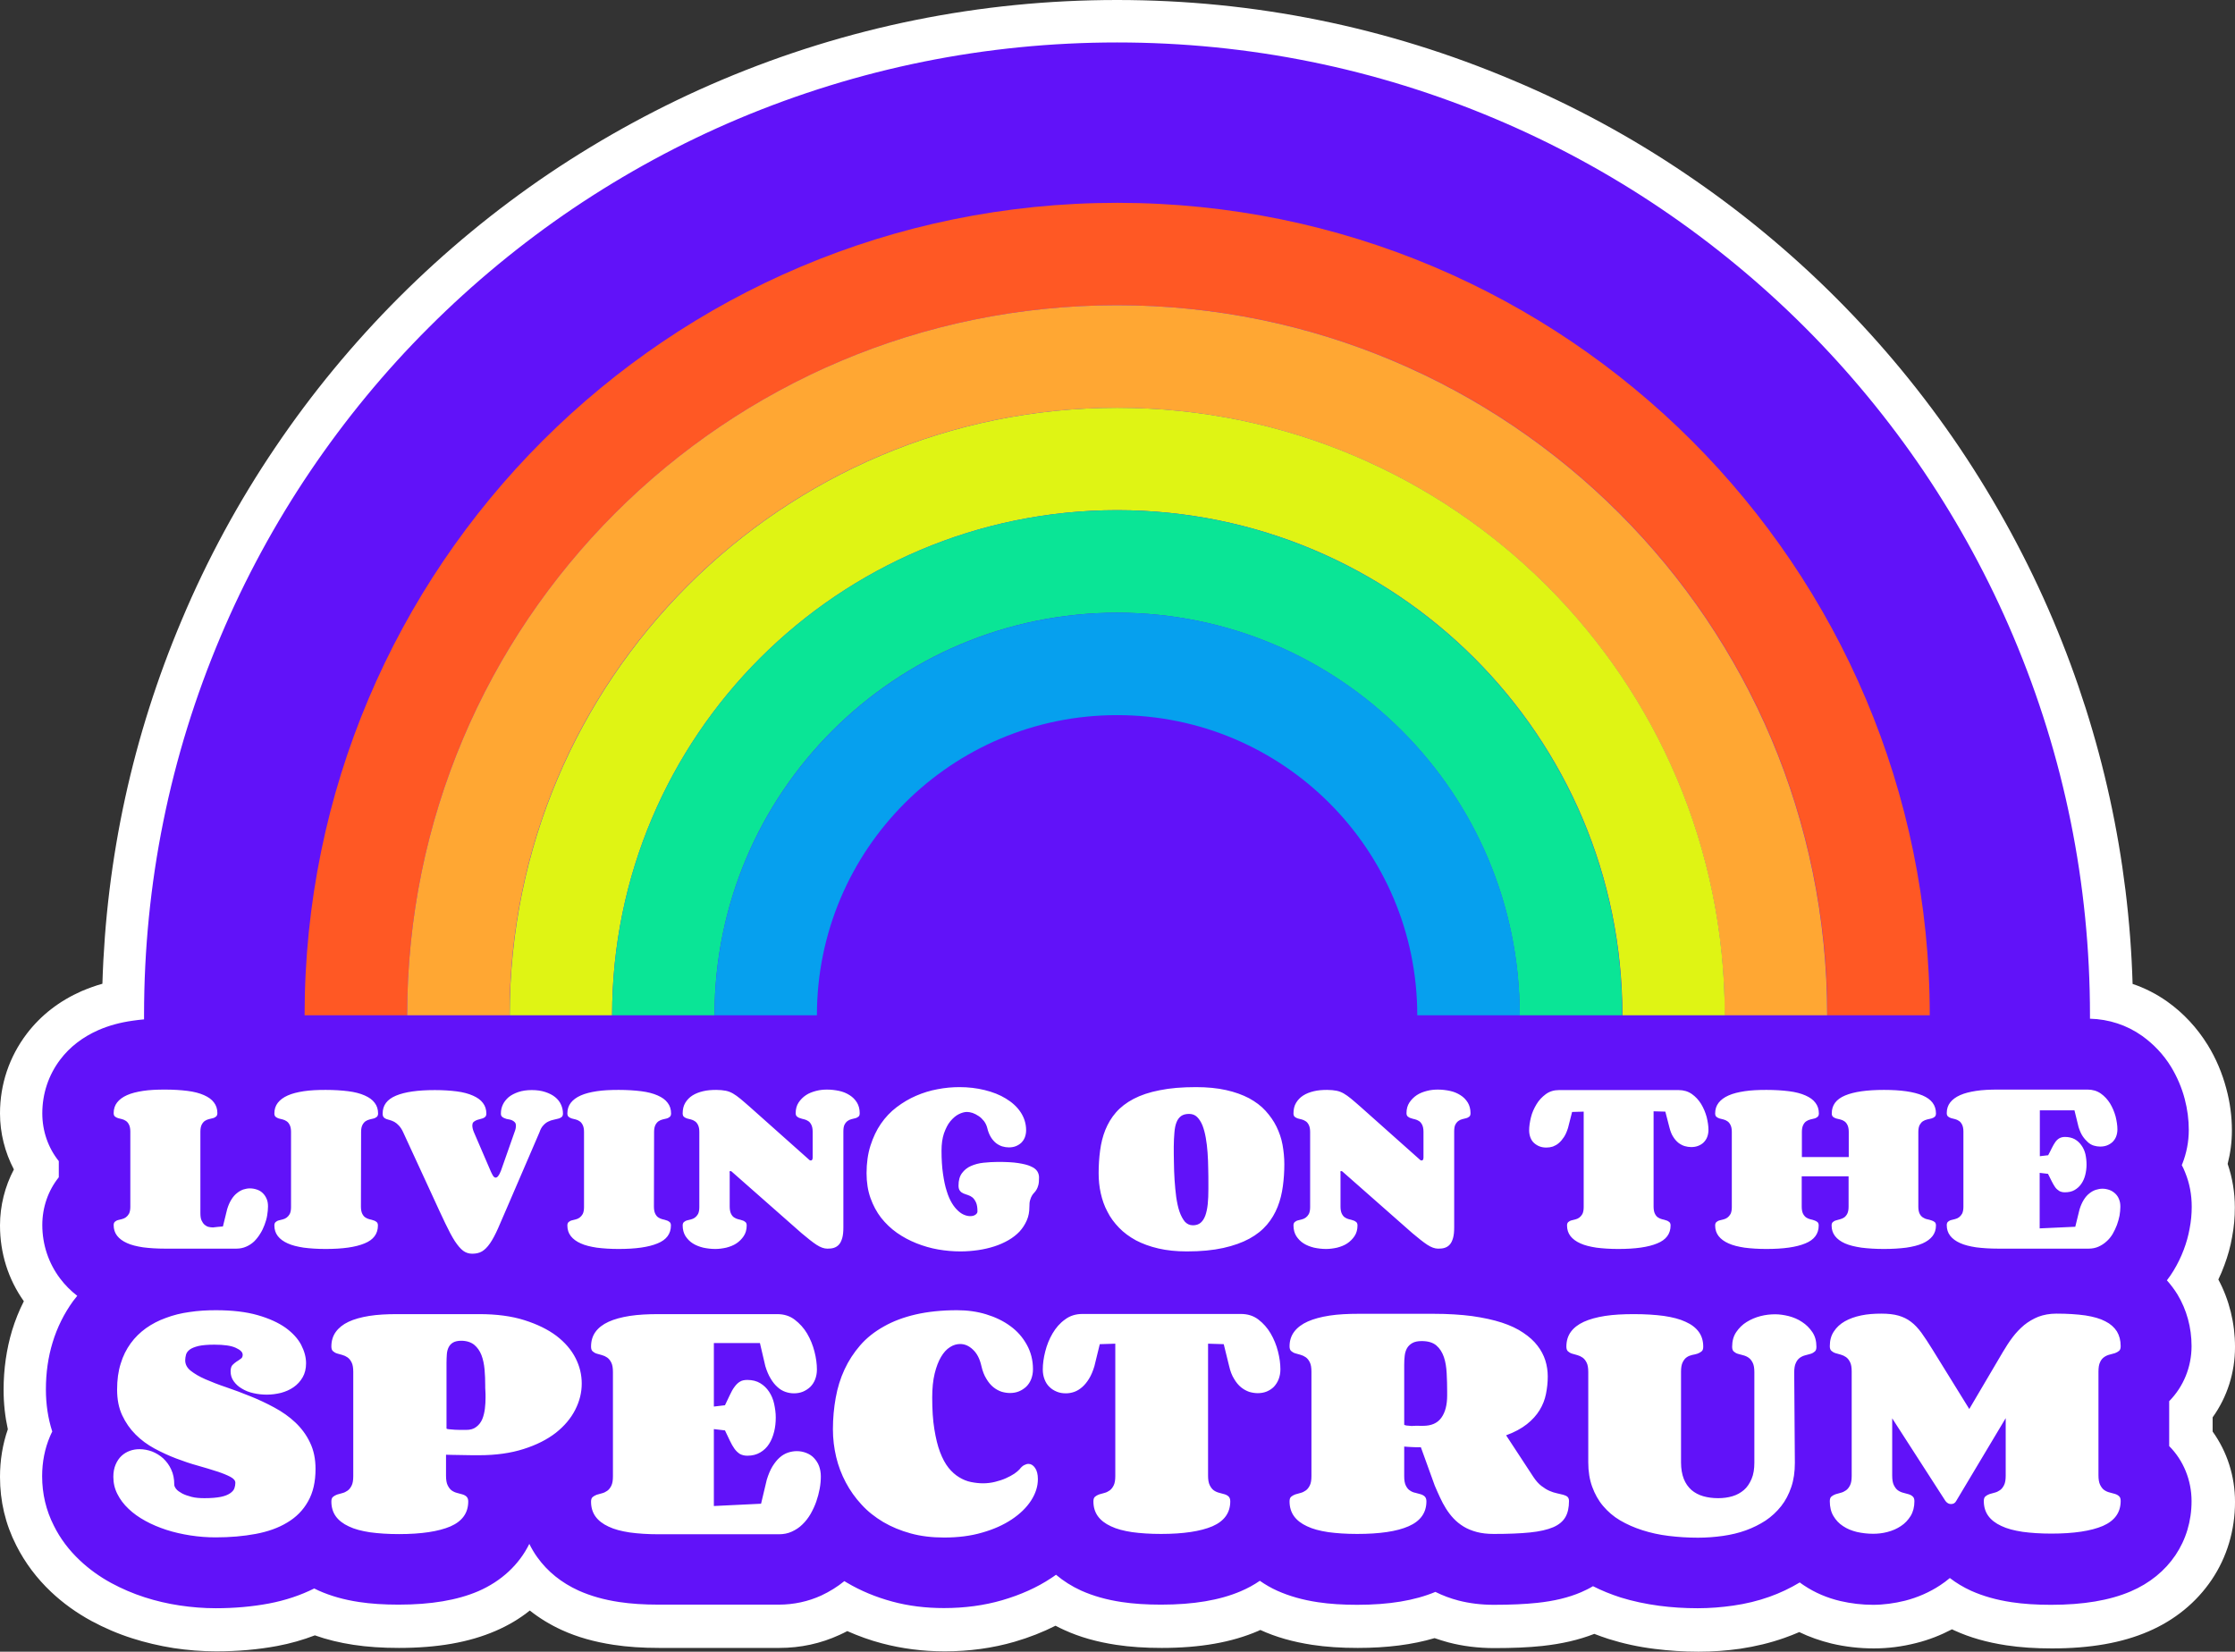 <?xml version="1.0" encoding="UTF-8"?>
<!DOCTYPE svg PUBLIC '-//W3C//DTD SVG 1.0//EN'
          'http://www.w3.org/TR/2001/REC-SVG-20010904/DTD/svg10.dtd'>
<svg height="1011.4" preserveAspectRatio="xMidYMid meet" version="1.0" viewBox="0.0 0.0 1368.5 1011.4" width="1368.5" xmlns="http://www.w3.org/2000/svg" xmlns:xlink="http://www.w3.org/1999/xlink" zoomAndPan="magnify"
><rect x="0.0" y="0.0" width="1368.5" height="1011.4" fill="#333333" stroke="none"/><g id="change1_1"
  ><path d="M1039.7,998.1c-8.6,0-17.1-0.5-25.2-1.6c-9.1-1.2-17.8-3.1-26-5.6c-4.3-1.4-8.6-3-12.7-4.8 c-0.8,0.4-1.7,0.8-2.5,1.1c-8.9,3.8-18.9,6.3-30.6,7.5c-7.9,0.8-17.1,1.2-28.1,1.2c-8.8,0-17.1-1-24.8-3c-3.9-1-7.7-2.3-11.4-3.8 c-13.2,4.6-28.9,6.8-47.5,6.8c-9.5,0-18-0.6-26-1.7c-10.5-1.6-19.8-4.2-28.3-8c-1.8-0.8-3.6-1.7-5.3-2.7c-2.1,1.1-4.3,2.2-6.5,3.2 c-14.6,6.3-32.2,9.3-53.9,9.3c-9.5,0-18-0.6-26-1.7c-10.6-1.6-19.8-4.2-28.3-8c-3.6-1.7-7.1-3.6-10.4-5.7 c-8.7,5.1-18.3,9.2-28.9,12.3c-12.2,3.5-25.4,5.3-39.3,5.3c-12.3,0-24.1-1.5-35-4.4c-8.9-2.4-17.3-5.6-25.1-9.7 c-3.1,1.9-6.2,3.7-9.5,5.2c-9.8,4.5-20.5,6.8-31.5,6.8h-73.6c-9.5,0-18-0.6-26-1.7c-10.6-1.6-19.8-4.2-28.3-8 c-9.7-4.4-18-10.4-24.8-17.7c-7.1,7.6-15.9,13.8-26.2,18.2c-14.6,6.3-32.2,9.3-53.9,9.3c-9.5,0-18-0.6-26-1.7 c-9.5-1.4-17.9-3.7-25.6-6.9c-7.9,3.4-16.4,6-25.3,7.7c-10.9,2.1-22.7,3.1-35,3.1c-8,0-16.1-0.6-24.1-1.8c-8.1-1.2-16-3.1-23.4-5.5 c-8-2.6-15.6-5.8-22.6-9.7c-8.2-4.5-15.6-9.8-22-15.8c-7.7-7.3-14-15.6-18.6-24.8c-5.7-11.3-8.6-23.4-8.6-36.1 c0-10,1.8-19.6,5.3-28.4c-2.1-7.9-3.1-16.3-3.1-24.9c0-11.5,1.6-22.5,4.7-32.5c2.5-8.2,6-16,10.4-23c-1.3-1.4-2.5-3-3.7-4.5 C17.7,779.3,13,765.3,13,750.4c0-12,3.6-23.7,10.1-33.4v-1.7c-6.6-9.8-10.1-21.5-10.1-33.4c0-15,4.7-29.1,13.7-40.8 c7.3-9.6,16.9-17,28.4-22c6.3-2.7,12.9-4.7,20.3-6.1c1.1-79,17.2-155.7,47.8-228.2c15.3-36.1,34.2-70.9,56.1-103.4 c21.8-32.2,46.7-62.5,74.3-90c27.5-27.5,57.8-52.5,90-74.3c32.5-22,67.3-40.9,103.4-56.1C522.2,29.1,601.9,13,684,13 c82.1,0,161.9,16.1,237,47.9c36.1,15.3,70.9,34.2,103.4,56.1c32.2,21.8,62.5,46.7,90,74.3c27.5,27.5,52.5,57.8,74.3,90 c22,32.5,40.9,67.3,56.1,103.4c30.6,72.2,46.6,148.7,47.8,227.5c9.5,1.9,18.5,5.8,26.5,11.4c8.6,6.1,15.7,13.7,21.2,22.7 c4.4,7.2,7.7,15,9.9,23.3c2,7.5,3,15,3,22.2c0,7.2-1.1,14.3-3.2,21c0,0.1,0.2,0.4,0.2,0.4c3.3,8.1,4.9,16.8,4.9,25.8 c0,5.1-0.5,10.5-1.5,15.8c-1,5.1-2.4,10.1-4.2,15c-1.7,4.7-3.9,9.3-6.4,13.7c0.6,0.8,1.1,1.7,1.6,2.5c6.9,11.3,10.5,24.6,10.5,38.4 c0,14.4-4.8,27.9-13.7,38.7v17.5c8.8,10.7,13.7,24.5,13.7,38.7c0,30-16.9,55.1-45.2,67.3c-14.6,6.3-32.2,9.3-53.9,9.3 c-9.5,0-18-0.6-26-1.7c-10.6-1.6-19.8-4.2-28.3-8c-2.5-1.1-4.9-2.4-7.3-3.8c-7.5,4.9-15.8,8.4-24.7,10.7c-7.5,1.9-15.2,2.9-22.7,2.9 c-7.8,0-15.5-0.9-23-2.7c-8-1.9-15.5-4.9-22.4-8.8c-4.4,2.3-9.1,4.2-13.8,5.9c-7.8,2.7-16.1,4.8-24.6,6 C1055.6,997.6,1047.6,998.1,1039.7,998.1z" fill="#6112F9"
  /></g
  ><g id="change2_1"
  ><path d="M1181.6,621.7c0-274.8-222.7-497.5-497.5-497.5S186.5,346.9,186.5,621.7 M249.3,621.7 c0-240.1,194.7-434.8,434.8-434.8s434.8,194.7,434.8,434.8" fill="#FF5824"
  /></g
  ><g id="change3_1"
  ><path d="M1118.8,621.7c0-240.1-194.7-434.8-434.8-434.8S249.3,381.6,249.3,621.7 M312,621.7 c0-205.5,166.6-372,372-372s372,166.6,372,372" fill="#FFA733"
  /></g
  ><g id="change4_1"
  ><path d="M1056.1,621.7c0-205.5-166.6-372-372-372s-372,166.6-372,372 M374.8,621.7c0-170.8,138.5-309.3,309.3-309.3 s309.3,138.5,309.3,309.3" fill="#DFF414"
  /></g
  ><g id="change5_1"
  ><path d="M993.3,621.7c0-170.8-138.5-309.3-309.3-309.3S374.8,450.9,374.8,621.7 M437.5,621.7 c0-136.2,110.4-246.5,246.5-246.5s246.5,110.4,246.5,246.5" fill="#0AE596"
  /></g
  ><g id="change6_1"
  ><path d="M930.6,621.7c0-136.2-110.4-246.5-246.5-246.5S437.5,485.5,437.5,621.7 M500.2,621.7 c0-101.5,82.3-183.8,183.8-183.8s183.8,82.3,183.8,183.8" fill="#06A0EE"
  /></g
  ><g id="change7_1"
  ><path d="M684,26c80.4,0,158.4,15.8,231.9,46.9c35.3,14.9,69.4,33.4,101.2,54.9c31.5,21.3,61.2,45.8,88.1,72.7 c26.9,26.9,51.4,56.6,72.7,88.1c21.5,31.9,40,65.9,54.9,101.2c31.1,73.5,46.9,151.5,46.9,231.9v2.1c11.6,0.3,22.6,3.9,31.9,10.5 c7.1,5.1,13.1,11.4,17.7,18.9c3.7,6.1,6.6,12.8,8.4,19.7c1.7,6.4,2.5,12.8,2.5,19c0,7.3-1.4,14.3-4,20.9c-0.1,0.2-0.2,0.4-0.3,0.6 c0.8,1.5,1.5,3,2.1,4.6l0,0l0,0c2.7,6.6,4,13.6,4,21c0,4.3-0.4,8.8-1.3,13.4c-0.8,4.4-2,8.7-3.6,12.9c-1.7,4.5-3.8,8.8-6.3,12.9 c-1.2,2-2.6,4-4,5.8c2.4,2.7,4.6,5.6,6.5,8.7c5.6,9.3,8.6,20.2,8.6,31.6c0,12.8-5,24.9-13.7,33.7v27.5c8.7,8.7,13.7,20.9,13.7,33.7 c0,24.6-13.9,45.3-37.3,55.3c-12.9,5.5-28.9,8.2-48.8,8.2c-8.9,0-16.8-0.5-24.1-1.6c-9.3-1.4-17.4-3.7-24.8-7 c-4.8-2.2-9.1-4.8-13-7.8c-1.9,1.6-3.9,3.1-5.9,4.4c-6.5,4.3-13.8,7.5-21.6,9.5c-6.5,1.6-13.1,2.5-19.5,2.5c-6.8,0-13.5-0.8-20-2.3 c-8.1-1.9-15.6-5.1-22.2-9.5c-0.9-0.6-1.8-1.2-2.7-1.9c-5.8,3.5-12.1,6.5-18.6,8.8c-7,2.5-14.5,4.3-22.2,5.4c-7,1-14.3,1.6-21.7,1.6 c-8.1,0-16-0.5-23.5-1.5c-8.3-1.1-16.3-2.8-23.7-5.1c-5.9-1.9-11.6-4.2-16.9-6.9c-2.3,1.4-4.8,2.6-7.3,3.7 c-7.7,3.3-16.5,5.4-26.8,6.5c-7.5,0.8-16.2,1.2-26.7,1.2c-7.7,0-14.9-0.9-21.5-2.6c-5-1.3-9.8-3.1-14.2-5.3 c-12.7,5.3-28.4,7.9-47.9,7.9c-8.9,0-16.8-0.5-24.1-1.6c-9.3-1.4-17.4-3.7-24.8-7c-3.8-1.7-7.4-3.8-10.7-6.1 c-3.6,2.5-7.5,4.6-11.7,6.4c-12.9,5.5-28.9,8.2-48.8,8.2c-8.9,0-16.8-0.5-24.1-1.6c-9.3-1.4-17.4-3.7-24.8-7 c-5.7-2.6-10.9-5.9-15.4-9.7c-0.9,0.7-1.9,1.3-2.9,2c-8.7,5.8-18.8,10.3-30.1,13.6c-11,3.2-23,4.8-35.6,4.8c-11.2,0-21.8-1.3-31.7-4 c-10-2.7-19.4-6.6-27.8-11.6c-0.5-0.3-1-0.6-1.5-0.9c-4.3,3.5-9,6.4-14.1,8.8c-8.1,3.7-16.9,5.6-26.1,5.6h-73.6 c-8.9,0-16.8-0.5-24.1-1.6c-9.3-1.4-17.4-3.7-24.8-7c-10.5-4.8-19-11.6-25.3-20.4c-1.9-2.6-3.5-5.4-4.9-8.2 c-6.2,12.6-17,22.8-31.3,29c-12.9,5.5-28.9,8.2-48.8,8.2c-8.9,0-16.8-0.5-24.1-1.6c-9.3-1.4-17.4-3.7-24.8-7 c-0.9-0.4-1.8-0.9-2.7-1.3c-8.4,4.2-17.7,7.3-27.7,9.2c-10.1,1.9-21.1,2.9-32.6,2.9c-7.4,0-14.8-0.6-22.1-1.7 c-7.4-1.1-14.6-2.8-21.4-5c-7.2-2.3-14.1-5.3-20.4-8.7c-7.2-3.9-13.7-8.6-19.3-13.9c-6.6-6.2-12-13.3-15.9-21.2 c-4.8-9.4-7.2-19.6-7.2-30.3c0-8.7,1.6-16.9,4.8-24.4c0.4-1,0.9-2,1.4-3c-2.6-8-3.9-16.7-3.9-25.8c0-10.2,1.4-19.9,4.1-28.7 c2.8-9.3,7.1-17.8,12.5-25.3c0.8-1.1,1.7-2.2,2.6-3.3c-4-3.1-7.5-6.6-10.5-10.6c-7.1-9.4-10.9-20.8-10.9-32.8 c0-10.8,3.6-21.1,10.1-29.2V711c-6.5-8.1-10.1-18.4-10.1-29.2c0-12.1,3.8-23.5,11-33c5.9-7.8,13.8-13.8,23.3-18 c6.4-2.8,13.3-4.7,21.2-5.8c2.2-0.3,4.5-0.6,6.8-0.8v-2.6c0-80.4,15.8-158.4,46.9-231.9c14.9-35.3,33.4-69.4,54.9-101.2 c21.3-31.5,45.7-61.2,72.7-88.1c26.9-26.9,56.6-51.4,88.1-72.7c31.9-21.5,65.9-40,101.2-54.9C525.6,41.8,603.7,26,684,26 M684,0 c-83.9,0-165.3,16.5-242,48.9c-36.9,15.6-72.4,34.9-105.7,57.3c-32.9,22.2-63.8,47.7-91.9,75.8c-28.1,28.1-53.6,59-75.8,91.9 c-22.5,33.2-41.8,68.8-57.3,105.7c-30,70.9-46.3,145.7-48.6,222.8c-4.4,1.2-8.6,2.8-12.7,4.5c-13.6,6-24.9,14.7-33.6,26.1 C5.7,647.1,0,663.9,0,681.8c0,12,3,23.8,8.5,34.3C3,726.5,0,738.4,0,750.4c0,16.9,5,32.9,14.6,46.4c-2.9,5.7-5.3,11.7-7.2,17.9 C4,826,2.2,838.3,2.2,851.1c0,8.3,0.9,16.4,2.6,24.1c-3.2,9.2-4.8,19-4.8,29.2c0,14.8,3.3,28.9,10,42c5.3,10.5,12.5,20.1,21.3,28.4 c7.2,6.8,15.5,12.8,24.7,17.8c7.8,4.2,16.1,7.8,24.9,10.6c8.1,2.6,16.6,4.6,25.4,6c8.6,1.3,17.4,2,26.1,2c13.1,0,25.7-1.1,37.4-3.3 c8-1.5,15.7-3.7,23-6.5c7.3,2.6,15.1,4.5,23.6,5.8c8.6,1.3,17.7,1.9,27.9,1.9c23.5,0,42.9-3.4,59.1-10.4c7.7-3.3,14.8-7.5,21-12.5 c5.8,4.6,12.3,8.6,19.5,11.9c9.6,4.4,20,7.3,31.8,9.1c8.6,1.3,17.7,1.9,27.9,1.9h73.6c13,0,25.4-2.7,36.9-8c1.6-0.7,3.1-1.5,4.7-2.3 c6.8,3,13.9,5.6,21.2,7.5c12.1,3.2,25,4.9,38.4,4.9c15.1,0,29.5-2,42.9-5.9c8.9-2.6,17.3-5.9,25-9.8c1.7,0.9,3.5,1.8,5.3,2.6 c9.6,4.4,20,7.3,31.8,9.1c8.6,1.3,17.7,1.9,27.9,1.9c23.5,0,42.9-3.4,59.1-10.4c0.4-0.2,0.9-0.4,1.3-0.6c9.6,4.4,20,7.3,31.7,9.1 c8.6,1.3,17.7,1.9,27.9,1.9c18,0,33.6-2,47.1-6c2.8,1,5.6,1.8,8.4,2.6c8.7,2.3,18.2,3.5,28.1,3.5c11.4,0,21-0.4,29.4-1.3 c12-1.3,22.4-3.7,31.9-7.4c2.8,1.1,5.7,2.1,8.7,3.1c8.9,2.8,18.4,4.9,28.3,6.1c8.7,1.1,17.7,1.7,26.8,1.7c8.6,0,17.2-0.6,25.5-1.8 c9.4-1.4,18.5-3.6,27-6.6c3.1-1.1,6.2-2.3,9.2-3.6c6.2,3,12.8,5.3,19.7,7c8.4,2,17.2,3,26,3c8.6,0,17.3-1.1,25.9-3.3 c7.7-1.9,15-4.8,21.9-8.4c0.5,0.2,1,0.5,1.5,0.7c9.6,4.4,20,7.3,31.8,9.1c8.6,1.3,17.7,1.9,27.9,1.9c23.5,0,42.9-3.4,59.1-10.4 c16.1-6.9,29.4-17.8,38.7-31.6c9.4-13.9,14.3-30.4,14.3-47.7c0-15.8-4.8-30.7-13.7-43.1v-8.7c8.9-12.4,13.7-27.3,13.7-43.1 c0-14.6-3.5-28.8-10.2-41.3c1.4-2.9,2.6-5.8,3.7-8.8c2.1-5.6,3.7-11.3,4.7-17.1c1.2-6.2,1.7-12.3,1.7-18.2c0-9.2-1.5-18.2-4.4-26.7 c1.7-6.6,2.6-13.5,2.6-20.5c0-8.4-1.1-17-3.4-25.5c-2.5-9.5-6.3-18.5-11.4-26.8c-6.5-10.5-14.8-19.5-24.8-26.6 c-6.5-4.6-13.7-8.3-21.2-10.8c-2.3-77-18.7-151.8-48.6-222.6c-15.6-36.9-34.9-72.4-57.3-105.7c-22.2-32.9-47.7-63.8-75.8-91.9 c-28.1-28.1-59-53.6-91.9-75.8c-33.2-22.5-68.8-41.8-105.7-57.3C849.3,16.5,767.9,0,684,0L684,0z M122.7,742.8 c0,1.9,0.2,3.4,0.7,4.5c0.5,1.1,1.1,2,1.9,2.7c0.7,0.6,1.6,1.1,2.5,1.3c0.9,0.2,1.7,0.3,2.5,0.3c0.1,0,0.2,0,0.3,0 c0.1,0,0.4,0,0.8-0.1c0.4,0,1-0.1,1.8-0.2c0.8-0.1,1.9-0.2,3.3-0.3l2.6-10.6c0.7-2.3,1.6-4.3,2.6-5.9c1-1.6,2.1-2.9,3.4-3.9 c1.2-1,2.5-1.7,3.8-2.2c1.3-0.4,2.7-0.7,4.1-0.7c1.6,0,3.1,0.3,4.5,0.8c1.4,0.5,2.5,1.2,3.5,2.2c1,1,1.7,2.1,2.3,3.5 c0.6,1.4,0.8,2.9,0.8,4.6c0,1.7-0.2,3.5-0.5,5.4c-0.3,2-0.9,3.9-1.6,5.8c-0.7,1.9-1.6,3.8-2.7,5.5c-1.1,1.8-2.3,3.3-3.7,4.7 c-1.4,1.3-3,2.4-4.9,3.2c-1.8,0.8-3.8,1.2-6,1.2H101c-5,0-9.5-0.3-13.4-0.8c-3.9-0.6-7.2-1.4-9.8-2.6c-2.7-1.2-4.7-2.7-6.1-4.5 c-1.4-1.8-2.1-4-2.1-6.5c0-1,0.3-1.7,0.8-2.1c0.5-0.4,1.1-0.8,1.9-1c0.7-0.2,1.6-0.4,2.4-0.6c0.9-0.2,1.7-0.6,2.4-1.1 c0.7-0.5,1.4-1.3,1.9-2.2c0.5-1,0.8-2.4,0.8-4.2v-46.1c0-1.8-0.3-3.2-0.8-4.2c-0.5-1-1.1-1.8-1.9-2.3c-0.7-0.5-1.6-0.9-2.4-1.1 c-0.9-0.2-1.7-0.4-2.4-0.6c-0.7-0.2-1.4-0.6-1.9-1c-0.5-0.4-0.8-1.1-0.8-2.1c0-2.5,0.7-4.7,2.1-6.5c1.4-1.8,3.4-3.3,6.1-4.5 c2.7-1.2,5.9-2,9.8-2.6c3.9-0.6,8.4-0.8,13.4-0.8c5.2,0,9.8,0.3,13.8,0.8c4,0.5,7.4,1.4,10.1,2.6c2.7,1.2,4.7,2.6,6.1,4.5 c1.4,1.8,2.1,4,2.1,6.5c0,1-0.3,1.7-0.8,2.1c-0.5,0.4-1.1,0.8-1.9,1c-0.7,0.2-1.6,0.4-2.5,0.6c-0.9,0.2-1.7,0.6-2.5,1.1 c-0.7,0.5-1.4,1.3-1.9,2.3c-0.5,1-0.8,2.4-0.8,4.2L122.7,742.8z M221,738.9c0,1.8,0.3,3.3,0.8,4.3c0.5,1,1.1,1.8,1.9,2.3 c0.8,0.5,1.6,0.9,2.5,1.1c0.9,0.2,1.7,0.4,2.5,0.7c0.8,0.2,1.4,0.6,1.9,1c0.5,0.4,0.8,1.1,0.8,2.1c0,5.1-2.7,8.8-8.2,11 c-5.5,2.3-13.4,3.4-23.8,3.4c-5,0-9.5-0.3-13.4-0.8c-3.9-0.6-7.2-1.4-9.8-2.6c-2.7-1.2-4.7-2.7-6.1-4.5c-1.4-1.8-2.1-4-2.1-6.5 c0-1,0.3-1.7,0.8-2.1c0.5-0.4,1.1-0.8,1.9-1c0.7-0.2,1.6-0.4,2.4-0.6c0.9-0.2,1.7-0.6,2.4-1.1c0.7-0.5,1.4-1.3,1.9-2.2 c0.5-1,0.8-2.4,0.8-4.2v-46.1c0-1.8-0.3-3.2-0.8-4.2c-0.5-1-1.1-1.8-1.9-2.3c-0.7-0.5-1.6-0.9-2.4-1.1c-0.9-0.2-1.7-0.4-2.4-0.6 c-0.7-0.2-1.4-0.6-1.9-1c-0.5-0.4-0.8-1.1-0.8-2.1c0-2.5,0.7-4.7,2.1-6.5c1.4-1.8,3.4-3.3,6.1-4.5c2.7-1.2,5.9-2,9.8-2.6 c3.9-0.6,8.4-0.8,13.4-0.8c5.2,0,9.8,0.3,13.8,0.8c4,0.5,7.4,1.4,10.1,2.6c2.7,1.2,4.7,2.6,6.1,4.5c1.4,1.8,2.1,4,2.1,6.5 c0,1-0.3,1.7-0.8,2.1c-0.5,0.4-1.1,0.8-1.9,1c-0.7,0.2-1.6,0.4-2.5,0.6c-0.9,0.2-1.7,0.6-2.5,1.1c-0.7,0.5-1.4,1.3-1.9,2.3 c-0.5,1-0.8,2.4-0.8,4.2L221,738.9z M315.1,693.1c0.6-1.5,0.8-2.7,0.8-3.7c0-1-0.2-1.7-0.7-2.2c-0.5-0.5-1-0.9-1.7-1.2 c-0.7-0.3-1.4-0.5-2.2-0.6c-0.8-0.1-1.6-0.3-2.2-0.6c-0.7-0.2-1.3-0.6-1.7-1c-0.5-0.4-0.7-1.1-0.7-1.9c0-2,0.4-3.8,1.2-5.5 c0.8-1.7,2-3.2,3.6-4.6c1.6-1.3,3.6-2.3,5.9-3.1c2.4-0.8,5.1-1.2,8.2-1.2c3.1,0,5.9,0.4,8.3,1.2c2.4,0.8,4.4,1.8,6,3.1 c1.6,1.3,2.8,2.8,3.6,4.6c0.8,1.7,1.2,3.6,1.2,5.5c0,1-0.3,1.7-0.8,2.1c-0.5,0.4-1.2,0.8-2.1,1c-0.9,0.2-1.9,0.5-2.9,0.7 c-1.1,0.2-2.2,0.6-3.2,1.1c-1.1,0.5-2.1,1.3-3,2.3c-1,1-1.8,2.5-2.4,4.3L311,738.2c-2.4,5.6-4.4,10.3-6.1,14.1 c-1.7,3.8-3.3,6.8-4.9,9.1c-1.6,2.3-3.2,3.9-4.9,4.9c-1.7,1-3.7,1.4-6,1.4c-2,0-3.9-0.6-5.5-1.8c-1.6-1.2-3.3-3.2-5.1-5.9 c-1.8-2.8-3.7-6.4-5.9-11c-2.2-4.6-4.8-10.2-7.9-17l-17.8-38.6c-0.8-1.8-1.7-3.1-2.6-4.1c-0.9-1-1.9-1.8-2.8-2.3 c-1-0.5-1.9-0.9-2.7-1.1c-0.9-0.2-1.6-0.5-2.3-0.7c-0.7-0.3-1.2-0.6-1.6-1.1c-0.4-0.5-0.6-1.2-0.6-2.2c0-5.1,2.7-8.7,8.2-11 c5.5-2.3,13.4-3.4,23.8-3.4c5,0,9.5,0.3,13.4,0.8c3.9,0.5,7.2,1.4,9.9,2.6c2.7,1.2,4.7,2.6,6.1,4.5c1.4,1.8,2.1,4,2.1,6.5 c0,0.8-0.2,1.4-0.6,1.9c-0.4,0.4-1,0.8-1.6,1c-0.6,0.2-1.3,0.4-2.1,0.6c-0.8,0.2-1.5,0.4-2.1,0.7c-0.6,0.3-1.2,0.7-1.6,1.1 c-0.4,0.5-0.6,1.2-0.6,2c0,0.5,0.1,1,0.2,1.7c0.1,0.6,0.4,1.4,0.7,2.2l10.5,24.4c0.4,0.9,0.9,1.8,1.3,2.5c0.5,0.7,1,1.1,1.6,1.1 c0.5,0,1-0.3,1.5-0.9c0.5-0.6,1.1-1.7,1.7-3.2L315.1,693.1z M400.4,738.9c0,1.8,0.3,3.3,0.8,4.3c0.5,1,1.1,1.8,1.9,2.3 c0.8,0.5,1.6,0.9,2.5,1.1c0.9,0.2,1.7,0.4,2.5,0.7c0.8,0.2,1.4,0.6,1.9,1c0.5,0.4,0.8,1.1,0.8,2.1c0,5.1-2.7,8.8-8.2,11 c-5.5,2.3-13.4,3.4-23.8,3.4c-5,0-9.5-0.3-13.4-0.8c-3.9-0.6-7.2-1.4-9.8-2.6c-2.7-1.2-4.7-2.7-6.1-4.5c-1.4-1.8-2.1-4-2.1-6.5 c0-1,0.3-1.7,0.8-2.1c0.5-0.4,1.1-0.8,1.9-1c0.7-0.2,1.6-0.4,2.4-0.6c0.9-0.2,1.7-0.6,2.4-1.1c0.7-0.5,1.4-1.3,1.9-2.2 c0.5-1,0.8-2.4,0.8-4.2v-46.1c0-1.8-0.3-3.2-0.8-4.2c-0.5-1-1.1-1.8-1.9-2.3c-0.7-0.5-1.6-0.9-2.4-1.1c-0.9-0.2-1.7-0.4-2.4-0.6 c-0.7-0.2-1.4-0.6-1.9-1c-0.5-0.4-0.8-1.1-0.8-2.1c0-2.5,0.7-4.7,2.1-6.5c1.4-1.8,3.4-3.3,6.1-4.5c2.7-1.2,5.9-2,9.8-2.6 c3.9-0.6,8.4-0.8,13.4-0.8c5.2,0,9.8,0.3,13.8,0.8c4,0.5,7.4,1.4,10.1,2.6c2.7,1.2,4.7,2.6,6.1,4.5c1.4,1.8,2.1,4,2.1,6.5 c0,1-0.3,1.7-0.8,2.1c-0.5,0.4-1.1,0.8-1.9,1c-0.7,0.2-1.6,0.4-2.5,0.6c-0.9,0.2-1.7,0.6-2.5,1.1c-0.7,0.5-1.4,1.3-1.9,2.3 c-0.5,1-0.8,2.4-0.8,4.2L400.4,738.9z M448,717.4c-0.3-0.2-0.5-0.3-0.7-0.3c-0.4,0-0.6,0.2-0.6,0.6c0,0.1,0,0.2,0.1,0.3v20.9 c0,1.8,0.3,3.3,0.8,4.3c0.5,1,1.1,1.8,1.9,2.3c0.8,0.5,1.6,0.9,2.5,1.1c0.9,0.2,1.7,0.4,2.5,0.7c0.8,0.2,1.4,0.6,1.9,1 c0.5,0.4,0.8,1.1,0.8,2.1c0,2.5-0.6,4.7-1.8,6.5c-1.2,1.8-2.7,3.3-4.5,4.5c-1.8,1.2-3.9,2-6.2,2.6c-2.3,0.5-4.5,0.8-6.7,0.8 c-2.6,0-5-0.3-7.4-0.8c-2.4-0.6-4.5-1.4-6.4-2.6c-1.9-1.2-3.3-2.7-4.5-4.5c-1.1-1.8-1.7-4-1.7-6.5c0-1,0.3-1.7,0.8-2.1 c0.5-0.4,1.1-0.8,1.9-1c0.7-0.2,1.6-0.4,2.4-0.6c0.9-0.2,1.7-0.6,2.4-1.1c0.7-0.5,1.4-1.3,1.9-2.2c0.5-1,0.8-2.4,0.8-4.2v-46.1 c0-1.8-0.3-3.2-0.8-4.2c-0.5-1-1.1-1.8-1.9-2.3c-0.7-0.5-1.6-0.9-2.4-1.1c-0.9-0.2-1.7-0.4-2.4-0.6c-0.7-0.2-1.4-0.6-1.9-1 c-0.5-0.4-0.8-1.1-0.8-2.1c0-2.5,0.5-4.7,1.6-6.5c1.1-1.8,2.5-3.3,4.4-4.5c1.9-1.2,4-2,6.5-2.6c2.5-0.6,5.2-0.8,8.1-0.8 c2.2,0,4.1,0.2,5.7,0.5c1.6,0.3,3.1,0.9,4.5,1.7c1.4,0.8,2.9,1.9,4.5,3.2c1.6,1.3,3.5,3,5.7,4.9l36.6,32.6c0.1,0.1,0.2,0.2,0.4,0.2 c0.1,0.1,0.3,0.1,0.5,0.1c0.3,0,0.5-0.1,0.7-0.3c0.2-0.2,0.4-0.7,0.4-1.4v-15.8c0-1.9-0.3-3.3-0.8-4.3c-0.5-1-1.1-1.8-1.9-2.3 s-1.6-0.9-2.5-1.1c-0.9-0.2-1.7-0.4-2.5-0.7c-0.8-0.2-1.4-0.6-1.9-1c-0.5-0.4-0.8-1.1-0.8-2.1c0-2.5,0.6-4.7,1.8-6.5 c1.2-1.8,2.7-3.3,4.5-4.5c1.8-1.2,3.9-2,6.2-2.6c2.3-0.6,4.5-0.8,6.7-0.8c2.6,0,5,0.3,7.4,0.8c2.4,0.5,4.5,1.4,6.4,2.6 s3.3,2.6,4.5,4.5c1.1,1.8,1.7,4,1.7,6.5c0,1-0.2,1.7-0.7,2.1c-0.5,0.4-1.1,0.8-1.9,1c-0.7,0.2-1.6,0.4-2.4,0.6 c-0.9,0.2-1.7,0.6-2.4,1.1c-0.7,0.5-1.4,1.3-1.9,2.3c-0.5,1-0.7,2.4-0.7,4.2v58.6c0,2.7-0.2,4.9-0.7,6.6c-0.5,1.7-1.1,3-2,4 c-0.9,1-1.9,1.6-3.1,2s-2.5,0.5-4,0.5c-1,0-2.1-0.2-3.2-0.6c-1.1-0.4-2.3-1-3.5-1.8c-1.2-0.8-2.6-1.8-4.1-3c-1.5-1.2-3.1-2.5-4.9-4 L448,717.4z M630.3,739.1c0,3-0.5,5.7-1.6,8.2c-1.1,2.5-2.5,4.7-4.4,6.8c-1.9,2-4.2,3.8-6.8,5.3c-2.6,1.5-5.5,2.8-8.6,3.8 c-3.1,1-6.5,1.8-10,2.3c-3.5,0.5-7.1,0.8-10.8,0.8c-4.5,0-9.1-0.4-13.7-1.2c-4.6-0.8-9-2.1-13.3-3.8c-4.2-1.7-8.2-3.8-11.9-6.4 c-3.7-2.6-6.9-5.7-9.7-9.2c-2.7-3.5-4.9-7.6-6.5-12.1c-1.6-4.5-2.4-9.6-2.4-15.2c0-6.2,0.8-11.9,2.4-16.9c1.6-5,3.7-9.5,6.4-13.4 c2.7-3.9,5.9-7.3,9.6-10.1c3.7-2.8,7.7-5.2,11.9-7c4.2-1.8,8.6-3.2,13.1-4c4.6-0.9,9.1-1.3,13.5-1.3c5.4,0,10.5,0.6,15.4,1.8 c4.9,1.2,9.3,2.9,13,5.2c3.8,2.3,6.8,5,9,8.3c2.2,3.3,3.4,7,3.4,11.1c0,1.6-0.3,3.1-0.8,4.4c-0.5,1.3-1.3,2.4-2.2,3.3 c-1,0.9-2.1,1.6-3.4,2.1c-1.3,0.5-2.7,0.7-4.2,0.7c-1.3,0-2.6-0.2-4-0.6c-1.3-0.4-2.6-1.1-3.8-2c-1.2-1-2.3-2.2-3.2-3.7 c-0.9-1.5-1.7-3.4-2.2-5.6c-0.4-1.6-1.1-3-2-4.2c-1-1.2-2-2.3-3.3-3.1c-1.2-0.8-2.5-1.5-3.7-1.9c-1.3-0.4-2.4-0.6-3.4-0.6 c-1.6,0-3.3,0.5-5.1,1.4c-1.8,0.9-3.5,2.4-5.1,4.3c-1.6,1.9-2.8,4.4-3.9,7.4c-1,3-1.5,6.5-1.5,10.6c0,5.4,0.3,10.1,0.9,14.2 c0.6,4.1,1.3,7.6,2.3,10.6c0.9,3,2,5.4,3.2,7.4c1.2,2,2.5,3.5,3.8,4.7c1.3,1.2,2.6,2,3.9,2.5c1.3,0.5,2.4,0.7,3.5,0.7 c1.3,0,2.4-0.3,3.2-0.9c0.8-0.6,1.2-1.2,1.2-2c0-2.4-0.3-4.2-0.9-5.5c-0.6-1.3-1.3-2.3-2.1-3c-0.9-0.7-1.8-1.2-2.8-1.5 c-1-0.3-2-0.7-2.8-1c-0.9-0.4-1.6-0.9-2.1-1.6c-0.6-0.7-0.9-1.8-0.9-3.2c0-3.2,0.7-5.7,2.1-7.6c1.4-1.9,3.2-3.4,5.5-4.4 c2.3-1,4.8-1.7,7.7-2c2.9-0.3,5.9-0.5,8.9-0.5c5,0,9.1,0.2,12.3,0.7c3.2,0.5,5.8,1.1,7.7,2c1.9,0.8,3.2,1.8,4,3 c0.7,1.1,1.1,2.4,1.1,3.7c0,2-0.1,3.6-0.4,4.7c-0.3,1.2-0.7,2.1-1.1,2.8c-0.4,0.7-0.9,1.4-1.4,1.9c-0.5,0.5-1,1.1-1.4,1.8 c-0.4,0.7-0.8,1.5-1.1,2.6C630.4,735.8,630.3,737.3,630.3,739.1z M726.7,766.3c-6.4,0-12.2-0.6-17.4-1.8c-5.2-1.2-9.8-2.9-13.8-5 c-4-2.2-7.4-4.7-10.3-7.7c-2.9-3-5.3-6.2-7.1-9.8c-1.9-3.5-3.2-7.3-4.1-11.3c-0.9-4-1.3-8.1-1.3-12.3c0-4.8,0.3-9.4,0.9-13.9 c0.6-4.5,1.6-8.6,3.2-12.6c1.6-3.9,3.7-7.5,6.5-10.7c2.8-3.2,6.4-6,10.8-8.3c4.4-2.3,9.7-4.1,16-5.3c6.3-1.3,13.7-1.9,22.2-1.9 c6.9,0,13,0.6,18.4,1.8c5.4,1.2,10.1,2.9,14.1,5c4,2.2,7.4,4.7,10.1,7.7c2.7,3,5,6.2,6.7,9.7c1.7,3.5,3,7.2,3.7,11.1 c0.7,3.9,1.1,7.9,1.1,11.9c0,4.6-0.3,9.1-0.9,13.5c-0.6,4.4-1.6,8.6-3.2,12.6s-3.7,7.6-6.5,10.9c-2.8,3.3-6.4,6.2-10.8,8.6 c-4.4,2.4-9.7,4.3-16,5.7C742.6,765.6,735.3,766.3,726.7,766.3z M730.4,750.3c1.9,0,3.5-0.5,4.7-1.5c1.2-1,2.2-2.5,2.9-4.4 c0.7-1.9,1.2-4.3,1.5-7c0.3-2.8,0.4-5.9,0.4-9.4v-2.8c0-3.1,0-6.3-0.1-9.6c0-3.3-0.2-6.6-0.4-9.8c-0.2-3.2-0.6-6.2-1.1-9.1 c-0.5-2.9-1.2-5.4-2-7.5c-0.9-2.2-2-3.9-3.3-5.2c-1.3-1.3-3-1.9-4.9-1.9c-2,0-3.6,0.4-4.9,1.3c-1.2,0.9-2.2,2.2-2.8,3.8 c-0.7,1.7-1.1,3.8-1.3,6.3c-0.2,2.5-0.4,5.4-0.4,8.6c0,3,0,6.2,0.1,9.8c0,3.5,0.2,7.1,0.4,10.7c0.2,3.6,0.6,7,1,10.4 c0.5,3.3,1.1,6.3,2,8.9c0.9,2.6,2,4.6,3.3,6.2C726.8,749.5,728.4,750.3,730.4,750.3z M822,717.4c-0.3-0.2-0.5-0.3-0.7-0.3 c-0.4,0-0.6,0.2-0.6,0.6c0,0.1,0,0.2,0.1,0.3v20.9c0,1.8,0.3,3.3,0.8,4.3c0.5,1,1.1,1.8,1.9,2.3c0.8,0.5,1.6,0.9,2.5,1.1 c0.9,0.2,1.7,0.4,2.5,0.7c0.8,0.2,1.4,0.6,1.9,1c0.5,0.4,0.8,1.1,0.8,2.1c0,2.5-0.6,4.7-1.8,6.5c-1.2,1.8-2.7,3.3-4.5,4.5 c-1.8,1.2-3.9,2-6.2,2.6c-2.3,0.5-4.5,0.8-6.7,0.8c-2.6,0-5-0.3-7.4-0.8c-2.4-0.6-4.5-1.4-6.4-2.6c-1.9-1.2-3.3-2.7-4.5-4.5 c-1.1-1.8-1.7-4-1.7-6.5c0-1,0.3-1.7,0.8-2.1c0.5-0.4,1.1-0.8,1.9-1c0.7-0.2,1.6-0.4,2.4-0.6c0.9-0.2,1.7-0.6,2.4-1.1 c0.7-0.5,1.4-1.3,1.9-2.2c0.5-1,0.8-2.4,0.8-4.2v-46.1c0-1.8-0.3-3.2-0.8-4.2c-0.5-1-1.1-1.8-1.9-2.3s-1.6-0.9-2.4-1.1 c-0.9-0.2-1.7-0.4-2.4-0.6c-0.7-0.2-1.4-0.6-1.9-1c-0.5-0.4-0.8-1.1-0.8-2.1c0-2.5,0.5-4.7,1.6-6.5c1.1-1.8,2.5-3.3,4.4-4.5 c1.9-1.2,4-2,6.5-2.6c2.5-0.6,5.2-0.8,8.1-0.8c2.2,0,4.1,0.2,5.7,0.5c1.6,0.3,3.1,0.9,4.5,1.7c1.4,0.8,2.9,1.9,4.5,3.2 c1.6,1.3,3.5,3,5.7,4.9l36.6,32.6c0.1,0.1,0.2,0.2,0.4,0.2c0.1,0.1,0.3,0.1,0.5,0.1c0.3,0,0.5-0.1,0.7-0.3c0.2-0.2,0.4-0.7,0.4-1.4 v-15.8c0-1.9-0.3-3.3-0.8-4.3c-0.5-1-1.1-1.8-1.9-2.3s-1.6-0.9-2.5-1.1c-0.9-0.2-1.7-0.4-2.5-0.7c-0.8-0.2-1.4-0.6-1.9-1 c-0.5-0.4-0.8-1.1-0.8-2.1c0-2.5,0.6-4.7,1.8-6.5c1.2-1.8,2.7-3.3,4.5-4.5c1.8-1.2,3.9-2,6.2-2.6c2.3-0.6,4.5-0.8,6.7-0.8 c2.6,0,5,0.3,7.4,0.8c2.4,0.5,4.5,1.4,6.4,2.6c1.9,1.2,3.3,2.6,4.5,4.5c1.1,1.8,1.7,4,1.7,6.5c0,1-0.2,1.7-0.7,2.1 c-0.5,0.4-1.1,0.8-1.9,1c-0.7,0.2-1.6,0.4-2.4,0.6c-0.9,0.2-1.7,0.6-2.4,1.1c-0.7,0.5-1.4,1.3-1.9,2.3c-0.5,1-0.7,2.4-0.7,4.2v58.6 c0,2.7-0.2,4.9-0.7,6.6c-0.5,1.7-1.1,3-2,4c-0.9,1-1.9,1.6-3.1,2s-2.5,0.5-4,0.5c-1,0-2.1-0.2-3.2-0.6c-1.1-0.4-2.3-1-3.5-1.8 c-1.2-0.8-2.6-1.8-4.1-3c-1.5-1.2-3.1-2.5-4.9-4L822,717.4z M1012.5,738.9c0,1.8,0.3,3.3,0.8,4.3c0.5,1,1.1,1.8,1.9,2.3 c0.8,0.5,1.6,0.9,2.5,1.1c0.9,0.2,1.7,0.4,2.5,0.7c0.8,0.2,1.4,0.6,1.9,1c0.5,0.4,0.8,1.1,0.8,2.1c0,5.1-2.7,8.8-8.2,11 c-5.5,2.3-13.4,3.4-23.8,3.4c-5,0-9.5-0.3-13.4-0.8c-3.9-0.6-7.2-1.4-9.8-2.6c-2.7-1.2-4.7-2.7-6.1-4.5c-1.4-1.8-2.1-4-2.1-6.5 c0-1,0.3-1.7,0.8-2.1c0.5-0.4,1.1-0.8,1.9-1c0.7-0.2,1.6-0.4,2.4-0.6c0.9-0.2,1.7-0.6,2.4-1.1c0.7-0.5,1.4-1.3,1.9-2.2 c0.5-1,0.8-2.4,0.8-4.2v-58.5l-7.1,0.2l-2.5,9.8c-0.7,2.2-1.5,4.1-2.5,5.6c-1,1.5-2,2.7-3.2,3.7c-1.1,1-2.4,1.6-3.6,2.1 c-1.3,0.4-2.6,0.6-3.9,0.6c-1.5,0-2.9-0.2-4.2-0.7c-1.3-0.5-2.4-1.2-3.4-2.1c-1-0.9-1.7-2-2.2-3.3c-0.5-1.3-0.8-2.8-0.8-4.4 c0-2.4,0.4-5.1,1.1-8c0.7-2.9,1.9-5.5,3.4-8c1.5-2.5,3.4-4.5,5.7-6.2c2.3-1.7,5-2.5,8.1-2.5h73.2c3.1,0,5.8,0.8,8.1,2.4 c2.3,1.6,4.2,3.7,5.7,6.1c1.5,2.5,2.6,5.1,3.4,8c0.7,2.9,1.1,5.5,1.1,7.9c0,1.6-0.3,3.1-0.8,4.4c-0.5,1.3-1.3,2.4-2.2,3.3 c-0.9,0.9-2.1,1.6-3.4,2.1c-1.3,0.5-2.7,0.7-4.2,0.7c-1.3,0-2.6-0.2-4-0.6c-1.3-0.4-2.6-1.1-3.8-2c-1.2-1-2.3-2.2-3.2-3.7 c-1-1.5-1.7-3.4-2.3-5.7l-2.5-9.7l-7.2-0.2V738.9z M1132,720.3h-28.8v18.6c0,1.8,0.3,3.3,0.8,4.3c0.5,1,1.2,1.8,1.9,2.3 c0.8,0.5,1.6,0.9,2.5,1.1c0.9,0.2,1.7,0.4,2.5,0.7c0.7,0.2,1.4,0.6,1.9,1c0.5,0.4,0.8,1.1,0.8,2.1c0,5.1-2.7,8.8-8.2,11 c-5.5,2.3-13.4,3.4-23.8,3.4c-5,0-9.5-0.3-13.4-0.8c-3.9-0.6-7.2-1.4-9.8-2.6c-2.7-1.2-4.7-2.7-6.1-4.5c-1.4-1.8-2.1-4-2.1-6.5 c0-1,0.3-1.7,0.8-2.1c0.5-0.4,1.1-0.8,1.9-1c0.7-0.2,1.6-0.4,2.4-0.6c0.9-0.2,1.7-0.6,2.4-1.1c0.7-0.5,1.4-1.3,1.9-2.2 c0.5-1,0.8-2.4,0.8-4.2v-46.1c0-1.8-0.3-3.2-0.8-4.2c-0.5-1-1.1-1.8-1.9-2.3c-0.7-0.5-1.6-0.9-2.4-1.1c-0.9-0.2-1.7-0.4-2.4-0.6 c-0.7-0.2-1.4-0.6-1.9-1c-0.5-0.4-0.8-1.1-0.8-2.1c0-2.5,0.7-4.7,2.1-6.5c1.4-1.8,3.4-3.3,6.1-4.5c2.7-1.2,5.9-2,9.8-2.6 c3.9-0.6,8.4-0.8,13.4-0.8c5.2,0,9.8,0.3,13.8,0.8c4,0.5,7.4,1.4,10.1,2.6c2.7,1.2,4.7,2.6,6.1,4.5c1.4,1.8,2.1,4,2.1,6.5 c0,1-0.3,1.7-0.8,2.1c-0.5,0.4-1.1,0.8-1.9,1c-0.7,0.2-1.6,0.4-2.5,0.6c-0.9,0.2-1.7,0.6-2.5,1.1s-1.4,1.3-1.9,2.3 c-0.5,1-0.8,2.4-0.8,4.2v15.4h28.7v-15.4c0-1.8-0.3-3.2-0.8-4.2c-0.5-1-1.1-1.8-1.9-2.3c-0.7-0.5-1.6-0.9-2.5-1.1 c-0.9-0.2-1.7-0.4-2.5-0.6c-0.7-0.2-1.4-0.6-1.9-1c-0.5-0.4-0.8-1.1-0.8-2.1c0-5.1,2.7-8.7,8.2-11c5.5-2.3,13.4-3.4,23.8-3.4 c10.3,0,18.1,1.1,23.6,3.4c5.4,2.3,8.2,5.9,8.2,11c0,1-0.3,1.7-0.8,2.1c-0.5,0.4-1.2,0.8-2,1c-0.8,0.2-1.6,0.4-2.6,0.6 c-0.9,0.2-1.8,0.6-2.6,1.1c-0.8,0.5-1.4,1.3-2,2.3c-0.5,1-0.8,2.4-0.8,4.2v45.8c0,1.8,0.3,3.3,0.8,4.3c0.5,1,1.2,1.8,2,2.3 c0.8,0.5,1.6,0.9,2.6,1.1c0.9,0.2,1.8,0.4,2.6,0.7c0.8,0.2,1.4,0.6,2,1c0.5,0.4,0.8,1.1,0.8,2.1c0,2.5-0.7,4.7-2.1,6.5 c-1.4,1.8-3.4,3.3-6.1,4.5c-2.7,1.2-6,2-10,2.6c-4,0.5-8.5,0.8-13.6,0.8c-5.2,0-9.8-0.3-13.8-0.8c-4-0.6-7.4-1.4-10.1-2.6 c-2.7-1.2-4.7-2.7-6.1-4.5c-1.4-1.8-2.1-4-2.1-6.5c0-1,0.3-1.7,0.8-2.1c0.5-0.4,1.1-0.8,1.9-1c0.7-0.2,1.6-0.5,2.5-0.7 c0.9-0.2,1.7-0.6,2.5-1.1c0.7-0.5,1.4-1.3,1.9-2.3c0.5-1,0.8-2.4,0.8-4.3V720.3z M1277.6,713.2c0,2.2-0.3,4.3-0.8,6.3 c-0.5,2-1.3,3.8-2.4,5.4c-1.1,1.6-2.4,2.8-4.1,3.8c-1.7,1-3.7,1.4-6,1.4c-1.4,0-2.5-0.3-3.4-0.8c-0.9-0.6-1.8-1.3-2.5-2.3 c-0.7-1-1.4-2.2-2.1-3.6c-0.7-1.4-1.4-2.9-2.3-4.6l-5.1-0.6v34l21.8-1l2.6-10.6c0.7-2.3,1.6-4.3,2.6-5.9c1-1.6,2.1-2.9,3.4-3.9 c1.2-1,2.5-1.7,3.9-2.2c1.4-0.4,2.7-0.7,4.1-0.7c1.6,0,3,0.3,4.4,0.8c1.4,0.5,2.5,1.3,3.5,2.2c1,1,1.8,2.1,2.3,3.5 c0.6,1.4,0.8,2.9,0.8,4.6c0,1.7-0.2,3.5-0.5,5.4c-0.4,1.9-0.9,3.8-1.6,5.7c-0.7,1.9-1.6,3.7-2.6,5.5c-1.1,1.8-2.3,3.3-3.8,4.6 c-1.4,1.3-3.1,2.4-4.9,3.2c-1.8,0.8-3.8,1.2-6,1.2h-55.5c-5,0-9.5-0.3-13.4-0.8c-3.9-0.6-7.2-1.4-9.8-2.6c-2.7-1.2-4.7-2.7-6.1-4.5 c-1.4-1.8-2.1-4-2.1-6.5c0-1,0.3-1.7,0.8-2.1c0.5-0.4,1.1-0.8,1.9-1c0.7-0.2,1.6-0.4,2.4-0.6c0.9-0.2,1.7-0.6,2.4-1.1 c0.7-0.5,1.4-1.3,1.9-2.2c0.5-1,0.8-2.4,0.8-4.2v-46.1c0-1.8-0.3-3.2-0.8-4.2c-0.5-1-1.1-1.8-1.9-2.3c-0.7-0.5-1.6-0.9-2.4-1.1 c-0.9-0.2-1.7-0.4-2.4-0.6c-0.7-0.2-1.4-0.6-1.9-1c-0.5-0.4-0.8-1.1-0.8-2.1c0-2.5,0.7-4.7,2.1-6.5c1.4-1.8,3.4-3.3,6.1-4.5 c2.7-1.2,5.9-2,9.8-2.6c3.9-0.6,8.4-0.8,13.4-0.8h54.8c3.1,0,5.8,0.8,8.1,2.4c2.3,1.6,4.2,3.7,5.7,6.1c1.5,2.5,2.6,5.1,3.4,8 c0.7,2.9,1.1,5.5,1.1,7.9c0,1.6-0.3,3.1-0.8,4.4c-0.5,1.3-1.3,2.4-2.2,3.3c-1,0.9-2.1,1.6-3.4,2.1c-1.3,0.5-2.7,0.7-4.2,0.7 c-1.3,0-2.6-0.2-3.9-0.6c-1.3-0.4-2.5-1.1-3.6-2.1c-1.1-1-2.2-2.2-3.2-3.7c-1-1.5-1.8-3.4-2.5-5.6l-2.5-10.2H1249v28.1l5.1-0.6 c0.9-1.6,1.6-3.1,2.3-4.5c0.7-1.4,1.4-2.6,2.1-3.6c0.7-1,1.6-1.8,2.5-2.3c0.9-0.5,2.1-0.8,3.4-0.8c2.3,0,4.3,0.5,6,1.4 c1.7,1,3,2.2,4.1,3.8c1.1,1.5,1.9,3.3,2.4,5.3C1277.4,709,1277.6,711.1,1277.6,713.2z M148.6,829.6c0-1.6-1.4-3-4.3-4.3 c-2.8-1.3-7.2-1.9-13.1-1.9c-4.1,0-7.3,0.3-9.6,0.8c-2.4,0.6-4.2,1.3-5.4,2.2c-1.2,0.9-2,2-2.3,3.1c-0.3,1.2-0.5,2.3-0.5,3.5 c0,2.4,1.1,4.6,3.4,6.4c2.3,1.8,5.3,3.6,9,5.2c3.7,1.6,8,3.3,12.8,4.9c4.8,1.6,9.7,3.5,14.7,5.5c5,2,9.9,4.3,14.7,6.9 c4.8,2.6,9.1,5.6,12.8,9.1c3.7,3.5,6.8,7.6,9,12.3c2.3,4.7,3.4,10.1,3.4,16.2c0,7.9-1.5,14.5-4.6,19.9c-3,5.4-7.3,9.7-12.7,12.9 c-5.4,3.3-11.9,5.6-19.4,7c-7.5,1.4-15.6,2.1-24.5,2.1c-5.2,0-10.3-0.4-15.5-1.2c-5.1-0.8-10-1.9-14.6-3.4 c-4.6-1.5-8.9-3.3-12.9-5.5c-4-2.2-7.4-4.6-10.3-7.4c-2.9-2.7-5.2-5.8-6.8-9c-1.7-3.3-2.5-6.8-2.5-10.6c0-2.9,0.5-5.4,1.4-7.5 c0.9-2.1,2.1-3.9,3.6-5.3c1.5-1.4,3.2-2.4,5.1-3.1c1.9-0.7,3.9-1,6-1c2.5,0,5.1,0.5,7.6,1.4c2.5,1,4.8,2.4,6.8,4.2 c2,1.9,3.7,4.1,4.9,6.8c1.3,2.7,1.9,5.8,1.9,9.3c0,0.8,0.4,1.7,1.2,2.7c0.8,1,2,1.8,3.6,2.7c1.5,0.8,3.5,1.5,5.8,2.1 c2.3,0.6,5,0.8,7.9,0.8c4.2,0,7.5-0.3,10-0.8c2.5-0.5,4.4-1.3,5.7-2.2c1.3-0.9,2.2-1.9,2.6-3c0.4-1.1,0.6-2.3,0.6-3.4 c0-1.4-1-2.6-3.1-3.7c-2.1-1.1-4.8-2.2-8.2-3.3c-3.4-1.1-7.3-2.3-11.6-3.5c-4.4-1.2-8.8-2.7-13.3-4.4c-4.5-1.7-9-3.8-13.3-6.1 c-4.4-2.4-8.2-5.2-11.6-8.6c-3.4-3.4-6.1-7.3-8.2-11.8c-2.1-4.5-3.1-9.7-3.1-15.7c0-5.9,0.7-11.2,2.2-15.9c1.4-4.7,3.5-8.8,6.1-12.4 c2.6-3.6,5.8-6.7,9.4-9.3c3.7-2.6,7.7-4.7,12.2-6.3c4.5-1.7,9.3-2.9,14.5-3.6c5.2-0.8,10.5-1.1,16.1-1.1c10,0,18.5,1,25.5,3 c7,2,12.7,4.6,17.1,7.7c4.4,3.2,7.6,6.7,9.6,10.5c2,3.9,3,7.6,3,11.3c0,3.3-0.7,6.2-2.1,8.6c-1.4,2.4-3.2,4.4-5.5,6 c-2.3,1.6-4.8,2.7-7.7,3.5c-2.9,0.7-5.8,1.1-8.7,1.1c-2.8,0-5.6-0.3-8.2-0.9c-2.7-0.6-5-1.5-7.1-2.8c-2.1-1.2-3.7-2.7-5-4.5 c-1.3-1.8-1.9-3.8-1.9-6.1c0-1.7,0.4-3,1.1-3.8c0.8-0.8,1.6-1.5,2.5-2.1c0.9-0.6,1.8-1.1,2.5-1.7 C148.2,831.6,148.6,830.8,148.6,829.6z M293.4,804.7c10.6,0,19.8,1.2,27.7,3.7c7.9,2.5,14.4,5.7,19.6,9.6c5.2,4,9.1,8.5,11.7,13.6 c2.6,5.1,3.8,10.3,3.8,15.6c0,5.5-1.3,10.8-4,16.1c-2.7,5.3-6.7,10-11.9,14.1c-5.3,4.1-11.8,7.4-19.7,9.9 c-7.8,2.5-16.9,3.8-27.2,3.8c-0.9,0-2.3,0-4.2,0c-1.9,0-3.9-0.1-6-0.1c-2.1,0-4.1-0.1-6-0.1c-1.9,0-3.3-0.1-4.1-0.1v12.8 c0,2.5,0.3,4.5,1,5.9s1.5,2.5,2.5,3.2c1,0.7,2.1,1.2,3.3,1.5c1.2,0.3,2.3,0.6,3.3,0.9c1,0.3,1.9,0.8,2.5,1.4s1,1.6,1,2.9 c0,7-3.6,12.1-10.9,15.3c-7.3,3.1-17.8,4.7-31.5,4.7c-6.7,0-12.6-0.4-17.7-1.1c-5.2-0.8-9.5-1.9-13-3.6c-3.5-1.6-6.2-3.7-8-6.2 c-1.8-2.5-2.7-5.6-2.7-9c0-1.4,0.3-2.3,1-2.9s1.5-1,2.5-1.4c1-0.3,2.1-0.6,3.2-0.9c1.2-0.3,2.2-0.8,3.2-1.5c1-0.7,1.8-1.7,2.5-3.1 c0.7-1.4,1-3.3,1-5.8v-63.8c0-2.5-0.3-4.4-1-5.8c-0.7-1.4-1.5-2.4-2.5-3.1c-1-0.7-2.1-1.2-3.2-1.5c-1.2-0.3-2.2-0.6-3.2-0.9 c-1-0.3-1.8-0.8-2.5-1.4c-0.7-0.6-1-1.6-1-2.9c0-3.4,0.9-6.4,2.7-8.9c1.8-2.5,4.4-4.6,7.8-6.2c3.4-1.6,7.7-2.8,12.7-3.6 c5-0.8,10.8-1.1,17.3-1.1h1.1H293.4z M285.4,875.6c2.6,0,4.7-0.6,6.3-1.9c1.6-1.2,2.8-2.8,3.6-4.7c0.8-1.9,1.3-4.1,1.6-6.4 s0.4-4.7,0.4-6.8c0-1.5,0-2.8-0.1-4.1c-0.1-1.2-0.1-2.4-0.1-3.4c0-3.2-0.1-6.4-0.4-9.7c-0.3-3.2-0.9-6.2-1.9-8.8 c-1-2.6-2.5-4.7-4.4-6.3c-2-1.6-4.7-2.5-8-2.5c-2.1,0-3.8,0.4-5,1.1c-1.2,0.7-2.1,1.7-2.7,2.9c-0.6,1.2-1,2.7-1.1,4.3 c-0.1,1.6-0.2,3.3-0.2,5.2v40.3c0.2,0.2,0.7,0.3,1.6,0.4c0.8,0.1,2,0.2,3.6,0.3C280.1,875.6,282.4,875.6,285.4,875.6z M475,868 c0,3-0.3,5.9-1,8.7c-0.7,2.8-1.7,5.3-3.1,7.5c-1.4,2.2-3.2,3.9-5.4,5.2c-2.2,1.3-4.8,2-7.9,2c-1.8,0-3.3-0.4-4.6-1.1 c-1.2-0.8-2.3-1.8-3.3-3.2c-1-1.4-1.9-3-2.8-4.9c-0.9-1.9-1.9-4-3-6.3l-6.8-0.8v47.1l28.9-1.4l3.5-14.7c1-3.2,2.1-5.9,3.5-8.2 c1.4-2.2,2.8-4,4.4-5.4c1.6-1.4,3.3-2.4,5.1-3c1.8-0.6,3.6-0.9,5.4-0.9c2.1,0,4,0.4,5.8,1.1c1.8,0.7,3.4,1.7,4.7,3.1 c1.3,1.4,2.4,3,3.1,4.9c0.7,1.9,1.1,4,1.1,6.4c0,2.3-0.2,4.8-0.7,7.5c-0.5,2.7-1.2,5.3-2.1,7.9c-0.9,2.6-2.1,5.1-3.5,7.6 c-1.4,2.4-3.1,4.6-5,6.4c-1.9,1.9-4.1,3.3-6.5,4.4c-2.4,1.1-5,1.6-7.9,1.6h-73.6c-6.7,0-12.6-0.4-17.7-1.1c-5.2-0.8-9.5-1.9-13-3.6 c-3.5-1.6-6.2-3.7-8-6.2c-1.8-2.5-2.7-5.6-2.7-9c0-1.4,0.3-2.3,1-2.9c0.7-0.6,1.5-1,2.5-1.4c1-0.3,2.1-0.6,3.2-0.9 c1.2-0.3,2.2-0.8,3.2-1.5c1-0.7,1.8-1.7,2.5-3.1c0.7-1.4,1-3.3,1-5.8v-63.8c0-2.5-0.3-4.4-1-5.8c-0.7-1.4-1.5-2.4-2.5-3.1 c-1-0.7-2.1-1.2-3.2-1.5c-1.2-0.3-2.2-0.6-3.2-0.9c-1-0.3-1.8-0.8-2.5-1.4c-0.7-0.6-1-1.6-1-2.9c0-3.5,0.9-6.5,2.7-9 c1.8-2.5,4.5-4.6,8-6.2c3.5-1.6,7.9-2.8,13-3.6c5.2-0.8,11.1-1.1,17.7-1.1h72.6c4.1,0,7.7,1.1,10.7,3.4c3,2.3,5.6,5.1,7.6,8.5 c2,3.4,3.5,7.1,4.5,11c1,3.9,1.5,7.6,1.5,11c0,2.3-0.4,4.3-1.1,6.1c-0.7,1.8-1.7,3.3-3,4.6c-1.3,1.2-2.8,2.2-4.5,2.9 c-1.7,0.7-3.6,1-5.5,1c-1.7,0-3.5-0.3-5.2-0.9c-1.7-0.6-3.3-1.5-4.8-2.9c-1.5-1.3-2.9-3-4.2-5.2c-1.3-2.1-2.4-4.7-3.3-7.7l-3.3-14.1 h-28.2v38.9l6.8-0.8c1.1-2.3,2.1-4.3,3-6.3c0.9-1.9,1.8-3.6,2.8-4.9c1-1.4,2.1-2.5,3.3-3.2c1.2-0.8,2.8-1.1,4.6-1.1 c3.1,0,5.8,0.7,7.9,2c2.2,1.3,4,3.1,5.4,5.2c1.4,2.1,2.5,4.6,3.1,7.4S475,865.1,475,868z M578.1,941.5c-7.4,0-14.2-0.8-20.4-2.5 c-6.2-1.7-11.8-4-16.9-7c-5-3-9.5-6.5-13.3-10.7c-3.8-4.1-7-8.6-9.6-13.5c-2.6-4.9-4.6-10.1-5.9-15.6c-1.3-5.5-2-11.1-2-17 c0-6.7,0.6-13.1,1.7-19.2c1.1-6.2,2.9-12,5.4-17.4c2.5-5.4,5.7-10.3,9.6-14.8c3.9-4.5,8.7-8.3,14.4-11.5c5.6-3.2,12.2-5.7,19.6-7.4 c7.4-1.7,15.9-2.6,25.3-2.6c6.3,0,12.2,0.8,17.8,2.5c5.6,1.7,10.6,4.1,14.8,7.2c4.3,3.1,7.6,6.9,10.1,11.4c2.5,4.5,3.8,9.5,3.8,15 c0,2.3-0.4,4.3-1.1,6.1c-0.7,1.8-1.7,3.3-3,4.6c-1.3,1.2-2.8,2.2-4.5,2.9c-1.7,0.7-3.6,1-5.5,1c-1.7,0-3.5-0.3-5.2-0.8 c-1.7-0.6-3.4-1.5-5-2.8c-1.6-1.3-3-3-4.3-5.2c-1.3-2.1-2.3-4.7-3-7.8c-1-4.4-2.7-7.7-5.2-10c-2.4-2.3-5-3.4-7.8-3.4 c-2.1,0-4.2,0.6-6.2,1.9c-2.1,1.3-3.9,3.3-5.5,6c-1.6,2.7-2.9,6.1-3.9,10.2c-1,4.1-1.5,9-1.5,14.6c0,7.4,0.4,13.9,1.3,19.4 s2,10.2,3.5,14.1c1.5,3.9,3.2,7.1,5.2,9.6c2,2.5,4.2,4.4,6.5,5.8c2.3,1.4,4.7,2.4,7.2,2.9c2.5,0.5,5,0.8,7.4,0.8 c2.5,0,5-0.3,7.4-0.9c2.4-0.6,4.6-1.3,6.6-2.2c2-0.9,3.7-1.8,5.2-2.8c1.4-1,2.5-1.9,3.2-2.7c0.8-1.1,1.8-2,2.7-2.5 c1-0.5,1.9-0.8,2.7-0.8c1.6,0,2.9,0.8,4.1,2.5c1.1,1.6,1.7,3.9,1.7,6.8c0,4.5-1.4,8.9-4.2,13.2c-2.8,4.3-6.7,8.1-11.8,11.5 c-5.1,3.4-11.1,6.1-18.2,8.1C594.5,940.5,586.7,941.5,578.1,941.5z M739.7,903.5c0,2.5,0.3,4.5,1,5.9s1.5,2.5,2.5,3.2 c1,0.7,2.1,1.2,3.3,1.5c1.2,0.3,2.3,0.6,3.3,0.9c1,0.3,1.9,0.8,2.5,1.4s1,1.6,1,2.9c0,7-3.6,12.1-10.9,15.3 c-7.3,3.1-17.8,4.7-31.5,4.7c-6.7,0-12.6-0.4-17.7-1.1c-5.2-0.8-9.5-1.9-13-3.6c-3.5-1.6-6.2-3.7-8-6.2c-1.8-2.5-2.7-5.6-2.7-9 c0-1.4,0.3-2.3,1-2.9s1.5-1,2.5-1.4c1-0.3,2.1-0.6,3.2-0.9c1.2-0.3,2.2-0.8,3.2-1.5c1-0.7,1.8-1.7,2.5-3.1s1-3.3,1-5.8v-81l-9.5,0.3 l-3.3,13.5c-0.9,3-2,5.6-3.3,7.7c-1.3,2.1-2.7,3.8-4.2,5.1c-1.5,1.3-3.1,2.3-4.8,2.9c-1.7,0.6-3.4,0.9-5.2,0.9c-2,0-3.8-0.3-5.5-1 c-1.7-0.7-3.2-1.6-4.5-2.9c-1.3-1.2-2.3-2.8-3-4.6c-0.7-1.8-1.1-3.8-1.1-6.1c0-3.4,0.5-7.1,1.5-11c1-4,2.5-7.7,4.5-11.1 c2-3.4,4.5-6.3,7.6-8.5c3-2.3,6.6-3.4,10.7-3.4h97c4.1,0,7.7,1.1,10.7,3.4c3,2.3,5.5,5.1,7.5,8.5c2,3.4,3.5,7.1,4.5,11 c1,3.9,1.5,7.6,1.5,11c0,2.3-0.4,4.3-1.1,6.1c-0.7,1.8-1.7,3.3-2.9,4.6c-1.2,1.2-2.7,2.2-4.4,2.9c-1.7,0.7-3.6,1-5.5,1 c-1.7,0-3.5-0.3-5.2-0.8c-1.7-0.6-3.4-1.5-5-2.8c-1.6-1.3-3-3-4.3-5.2c-1.3-2.1-2.3-4.7-3-7.8l-3.3-13.4l-9.6-0.3V903.5z M938.9,904.4c1.6,2.4,3.2,4.2,4.9,5.5c1.7,1.3,3.3,2.3,4.9,3s3.1,1.2,4.6,1.5c1.4,0.3,2.7,0.6,3.8,0.9c1.1,0.3,2,0.7,2.6,1.2 c0.6,0.5,1,1.4,1,2.6c0,4-0.7,7.3-2.2,9.9c-1.5,2.6-4,4.7-7.5,6.2s-8.3,2.6-14.2,3.2c-5.9,0.6-13.3,0.9-22.2,0.9 c-3.9,0-7.4-0.4-10.4-1.2c-3-0.8-5.7-1.9-8-3.3c-2.3-1.4-4.4-3.1-6.1-4.9c-1.8-1.9-3.3-3.9-4.7-6.1c-1.4-2.2-2.6-4.5-3.7-6.9 c-1.1-2.4-2.2-4.8-3.2-7.2l-8.5-23.5h-1c-1.8,0-3.3,0-4.6-0.1c-1.3-0.1-2.8-0.1-4.6-0.3V904c0,2.4,0.3,4.3,1,5.7s1.5,2.4,2.5,3 c1,0.7,2.1,1.2,3.3,1.4c1.2,0.3,2.3,0.6,3.3,0.9c1,0.3,1.9,0.8,2.5,1.4s1,1.6,1,2.9c0,7-3.6,12.1-10.9,15.3s-17.8,4.7-31.5,4.7 c-6.7,0-12.6-0.4-17.7-1.1c-5.2-0.8-9.5-1.9-13-3.6c-3.5-1.6-6.2-3.7-8-6.2c-1.8-2.5-2.7-5.6-2.7-9c0-1.4,0.3-2.3,1-2.9 s1.5-1,2.5-1.4c1-0.3,2.1-0.6,3.2-0.9c1.2-0.3,2.2-0.8,3.2-1.5c1-0.7,1.8-1.7,2.5-3.1s1-3.3,1-5.8v-63.8c0-2.5-0.3-4.4-1-5.8 c-0.7-1.4-1.5-2.4-2.5-3.1c-1-0.7-2.1-1.2-3.2-1.5c-1.2-0.3-2.2-0.6-3.2-0.9c-1-0.3-1.8-0.8-2.5-1.4c-0.7-0.6-1-1.6-1-2.9 c0-3.5,1-6.5,2.9-9c1.9-2.5,4.7-4.6,8.3-6.2c3.6-1.6,8.1-2.8,13.3-3.6c5.2-0.8,11.2-1.1,17.8-1.1h45.7c9,0,16.9,0.5,23.8,1.4 c6.9,1,13,2.3,18.2,4c5.2,1.7,9.6,3.8,13.1,6.2c3.6,2.4,6.5,5,8.7,7.9c2.2,2.8,3.8,5.9,4.8,9c1,3.2,1.5,6.5,1.5,9.9 c0,3.7-0.4,7.2-1.1,10.7c-0.7,3.5-2,6.8-3.9,9.9c-1.9,3.1-4.5,6-7.8,8.6s-7.5,4.9-12.7,6.8L938.9,904.4z M871.3,873.1 c5.1,0,8.8-1.6,11.2-4.9c2.4-3.3,3.6-7.8,3.6-13.7v-2.5c0-3.7-0.1-7.4-0.3-11.1c-0.2-3.7-0.7-7-1.7-9.9c-1-2.9-2.5-5.3-4.6-7.1 c-2.1-1.8-5.1-2.7-9-2.7c-2.4,0-4.3,0.4-5.7,1.2c-1.4,0.8-2.5,1.8-3.3,3.2c-0.7,1.3-1.2,2.8-1.4,4.6c-0.2,1.7-0.3,3.5-0.3,5.5v36.7 c0.1,0.2,0.5,0.3,1.3,0.5c0.7,0.1,1.8,0.2,3.3,0.3C866,873,868.3,873.1,871.3,873.1z M1099,895.8c0,5.5-0.7,10.4-2.2,14.8 c-1.5,4.4-3.5,8.3-6.2,11.7c-2.7,3.4-5.8,6.3-9.5,8.8c-3.7,2.4-7.7,4.4-12.1,6c-4.4,1.6-9.1,2.7-14,3.4c-5,0.7-10.1,1.1-15.3,1.1 c-6.3,0-12.3-0.4-18-1.1c-5.8-0.7-11.1-1.9-16.1-3.5c-5-1.6-9.5-3.6-13.6-6c-4.1-2.4-7.5-5.4-10.4-8.8c-2.9-3.4-5.1-7.4-6.7-11.8 c-1.6-4.4-2.4-9.4-2.4-14.9v-55.3c0-2.5-0.3-4.4-1-5.8c-0.7-1.4-1.5-2.4-2.5-3.1c-1-0.7-2.1-1.2-3.2-1.5c-1.2-0.3-2.2-0.6-3.2-0.9 c-1-0.3-1.8-0.8-2.5-1.4c-0.7-0.6-1-1.6-1-2.9c0-3.5,0.9-6.5,2.7-9c1.8-2.5,4.5-4.6,8-6.2c3.5-1.6,7.9-2.8,13-3.6 c5.2-0.8,11.1-1.1,17.7-1.1c6.9,0,13,0.4,18.3,1.1c5.3,0.8,9.7,1.9,13.3,3.6c3.6,1.6,6.3,3.7,8.1,6.2c1.8,2.5,2.7,5.5,2.7,9 c0,1.4-0.3,2.3-1,2.9c-0.7,0.6-1.5,1-2.5,1.4c-1,0.3-2.1,0.6-3.3,0.8c-1.2,0.3-2.3,0.7-3.3,1.4s-1.8,1.7-2.5,3.1 c-0.7,1.4-1,3.3-1,5.8v55.5c0,3.9,0.6,7.3,1.7,10.1c1.1,2.8,2.7,5,4.7,6.8c2,1.7,4.4,3,7.2,3.8c2.8,0.8,5.8,1.2,9.2,1.2 c3.1,0,6-0.4,8.7-1.2c2.7-0.8,5-2.1,7-3.8c2-1.7,3.5-4,4.7-6.8c1.2-2.8,1.7-6.1,1.7-10v-55.3c0-2.5-0.3-4.4-1-5.8 c-0.7-1.4-1.5-2.4-2.5-3.1c-1-0.7-2.1-1.2-3.3-1.5c-1.2-0.3-2.3-0.6-3.3-0.9c-1-0.3-1.8-0.8-2.5-1.4c-0.7-0.6-1-1.6-1-2.9 c0-3.5,0.8-6.5,2.5-9c1.7-2.5,3.8-4.6,6.4-6.2c2.6-1.6,5.4-2.8,8.5-3.6c3.1-0.8,6.1-1.1,9-1.1c2.5,0,5.3,0.4,8.2,1.1 c3,0.8,5.7,1.9,8.2,3.6c2.5,1.6,4.6,3.7,6.3,6.2c1.7,2.5,2.5,5.5,2.5,9c0,1.4-0.3,2.3-1,2.9c-0.7,0.6-1.5,1.1-2.5,1.4 c-1,0.3-2.1,0.6-3.3,0.9c-1.2,0.3-2.3,0.8-3.3,1.5c-1,0.7-1.9,1.8-2.5,3.2c-0.7,1.4-1,3.4-1,6L1099,895.8z M1158.6,868.5v35 c0,2.5,0.3,4.5,1,5.9c0.7,1.4,1.5,2.5,2.5,3.2c1,0.7,2.1,1.2,3.3,1.5c1.2,0.3,2.3,0.6,3.3,0.9c1,0.3,1.9,0.8,2.5,1.4 c0.7,0.6,1,1.6,1,2.9c0,3.5-0.8,6.5-2.3,9c-1.6,2.5-3.5,4.6-6,6.2c-2.4,1.6-5.1,2.8-8.2,3.6c-3,0.8-6,1.1-8.8,1.1 c-3.4,0-6.7-0.4-9.9-1.1c-3.2-0.8-6-1.9-8.5-3.6c-2.5-1.6-4.4-3.7-5.9-6.2c-1.5-2.5-2.2-5.6-2.2-9c0-1.4,0.3-2.3,1-2.9 c0.7-0.6,1.5-1,2.5-1.4c1-0.3,2.1-0.6,3.2-0.9c1.2-0.3,2.2-0.8,3.2-1.5c1-0.7,1.8-1.7,2.5-3.1c0.7-1.4,1-3.3,1-5.8v-63.8 c0-2.5-0.3-4.4-1-5.8c-0.7-1.4-1.5-2.4-2.5-3.1c-1-0.7-2.1-1.2-3.2-1.5c-1.2-0.3-2.2-0.6-3.2-0.9c-1-0.3-1.8-0.8-2.5-1.4 c-0.7-0.6-1-1.6-1-2.9c0-3.5,0.8-6.5,2.5-9c1.6-2.5,3.9-4.6,6.7-6.2c2.8-1.6,6.2-2.8,10-3.6c3.8-0.8,7.9-1.1,12.3-1.1 c4.2,0,7.7,0.4,10.5,1.2c2.8,0.8,5.4,2,7.7,3.8c2.3,1.7,4.4,4,6.4,6.7c2,2.8,4.2,6.1,6.6,10l22.7,36.7l20.5-34.8 c1.9-3.2,3.8-6.2,6-9.1c2.1-2.8,4.5-5.3,7.1-7.5c2.6-2.1,5.5-3.8,8.7-5.1c3.2-1.2,6.9-1.9,11-1.9c6.9,0,12.8,0.4,17.8,1.1 c5,0.8,9,1.9,12.2,3.6c3.2,1.6,5.5,3.7,7.1,6.2c1.5,2.5,2.3,5.5,2.3,9c0,1.4-0.3,2.3-1,2.9c-0.7,0.6-1.5,1-2.5,1.4 c-1,0.3-2.1,0.6-3.3,0.9c-1.2,0.3-2.3,0.8-3.3,1.5c-1,0.7-1.9,1.7-2.5,3.1c-0.7,1.4-1,3.3-1,5.8v63.4c0,2.5,0.3,4.5,1,5.9 c0.7,1.4,1.5,2.5,2.5,3.2c1,0.7,2.1,1.2,3.3,1.5c1.2,0.3,2.3,0.6,3.3,0.9c1,0.3,1.9,0.8,2.5,1.4c0.7,0.6,1,1.6,1,2.9 c0,7-3.6,12.1-10.9,15.3c-7.3,3.1-17.8,4.7-31.5,4.7c-6.7,0-12.6-0.4-17.7-1.1c-5.2-0.8-9.5-1.9-13-3.6c-3.5-1.6-6.2-3.7-8-6.2 c-1.8-2.5-2.7-5.6-2.7-9c0-1.4,0.3-2.3,1-2.9c0.7-0.6,1.5-1,2.5-1.4c1-0.3,2.1-0.6,3.2-0.9c1.2-0.3,2.2-0.8,3.2-1.5 c1-0.7,1.8-1.7,2.5-3.1c0.7-1.4,1-3.3,1-5.8v-35.2l-30.3,50.7c-0.7,1.3-1.7,1.9-3.2,1.9c-1.3,0-2.4-0.6-3.4-1.9L1158.6,868.5z" fill="#FFF"
  /></g
></svg
>
